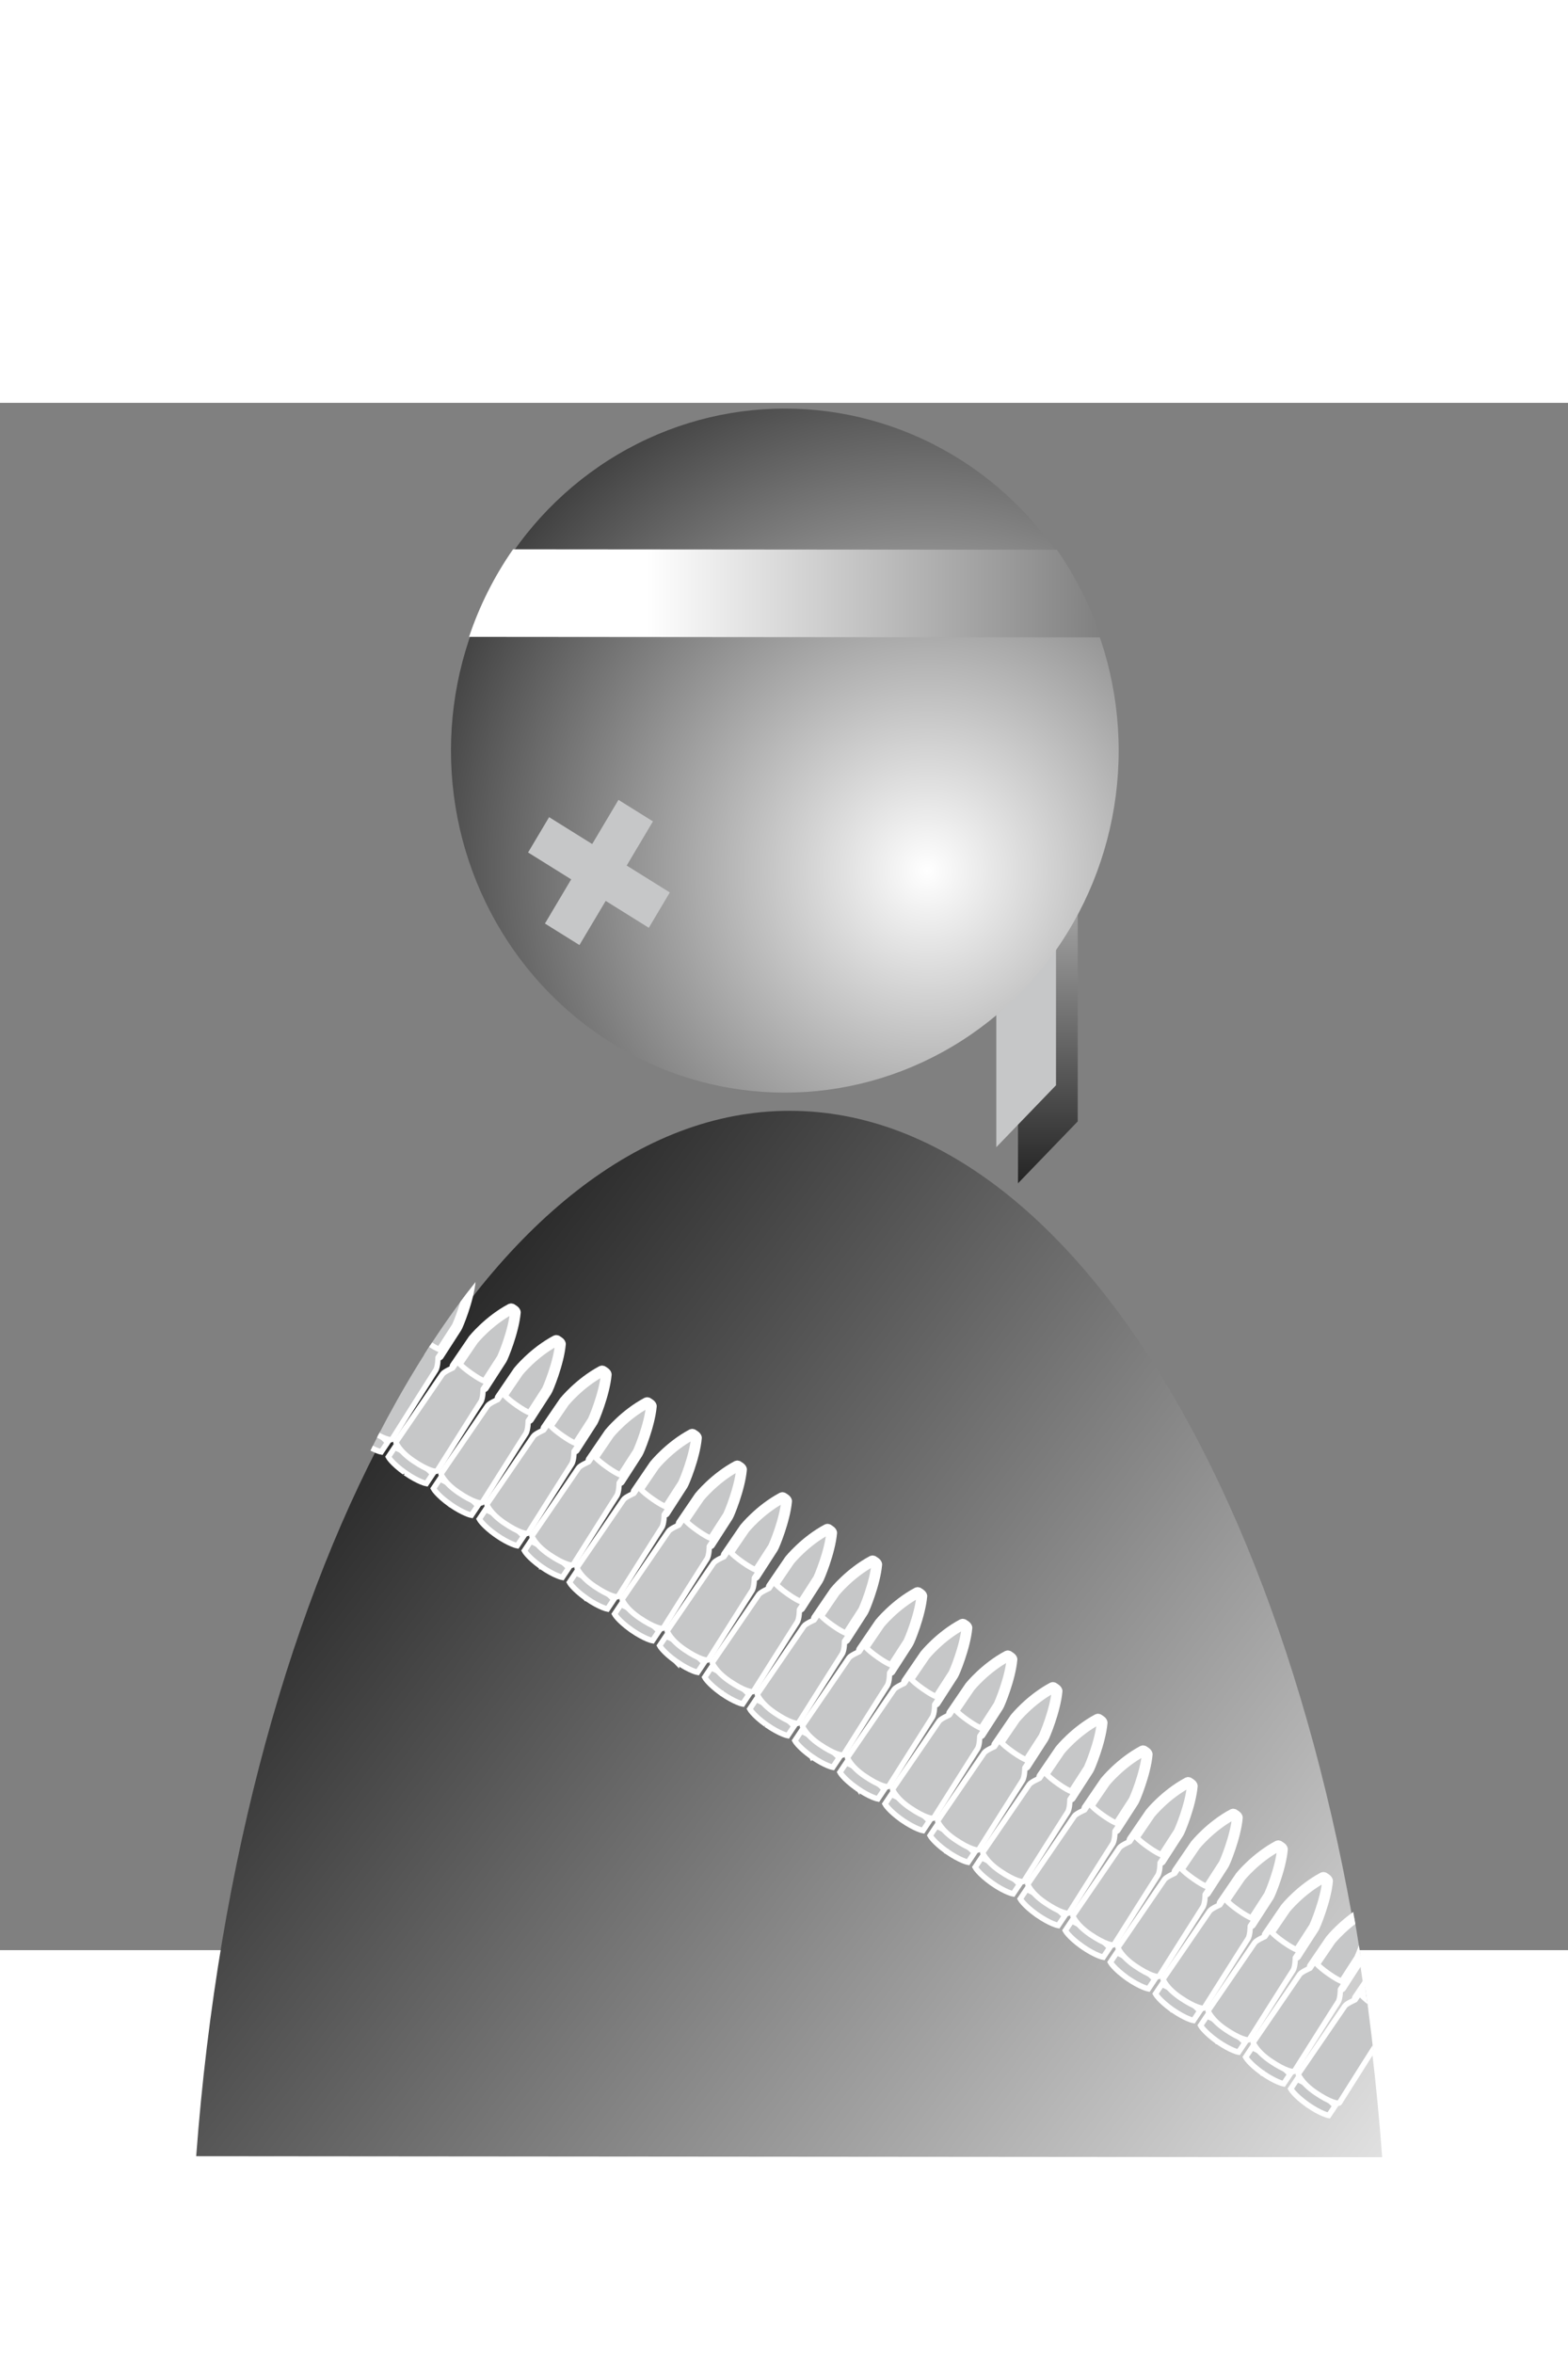 <?xml version="1.0" encoding="UTF-8" standalone="no"?>
<!-- Generator: Adobe Illustrator 12.0.0, SVG Export Plug-In . SVG Version: 6.00 Build 51448)  -->
<svg
   xmlns:dc="http://purl.org/dc/elements/1.1/"
   xmlns:cc="http://creativecommons.org/ns#"
   xmlns:rdf="http://www.w3.org/1999/02/22-rdf-syntax-ns#"
   xmlns:svg="http://www.w3.org/2000/svg"
   xmlns="http://www.w3.org/2000/svg"
   xmlns:xlink="http://www.w3.org/1999/xlink"
   xmlns:sodipodi="http://sodipodi.sourceforge.net/DTD/sodipodi-0.dtd"
   xmlns:inkscape="http://www.inkscape.org/namespaces/inkscape"
   version="1.0"
   width="40"
   height="60"
   viewBox="0 0 18121.891 17875.275"
   overflow="visible"
   enable-background="new 0 0 18121.891 17875.275"
   xml:space="preserve"
   id="svg2"
   sodipodi:version="0.32"
   inkscape:version="0.46dev+devel"
   sodipodi:docname="sampler_User3_soldier.svg"
   inkscape:output_extension="org.inkscape.output.svg.inkscape"
   style="overflow:visible"><rect x="0" y="0" width="18121.891" height="17875.275" fill="#808080" stroke="none"/><defs
   id="defs1434">
	
	
	
	
	
	
	
	
	

	
	
	
	
	
	

	
	
	
	
	
	
	
	
	

	
	
	
	
	
	
<linearGradient
   inkscape:collect="always"
   xlink:href="#XMLID_124_"
   id="linearGradient8684"
   gradientUnits="userSpaceOnUse"
   x1="8875.58"
   y1="8677.12"
   x2="8875.58"
   y2="8704.761" /><radialGradient
   inkscape:collect="always"
   xlink:href="#XMLID_125_"
   id="radialGradient8686"
   gradientUnits="userSpaceOnUse"
   gradientTransform="matrix(1,8e-4,-8e-4,1,7.136,-7.205)"
   cx="8869.227"
   cy="8685.184"
   r="35.981" /><linearGradient
   inkscape:collect="always"
   xlink:href="#XMLID_126_"
   id="linearGradient8688"
   gradientUnits="userSpaceOnUse"
   gradientTransform="matrix(1,8e-4,-8e-4,1,7.136,-7.205)"
   x1="8897.843"
   y1="8761.088"
   x2="8827.048"
   y2="8706.185" /><linearGradient
   inkscape:collect="always"
   xlink:href="#XMLID_127_"
   id="linearGradient8690"
   gradientUnits="userSpaceOnUse"
   x1="8854.87"
   y1="8671.1"
   x2="8902.015"
   y2="8671.1" /></defs><sodipodi:namedview
   inkscape:window-height="744"
   inkscape:window-width="1280"
   inkscape:pageshadow="2"
   inkscape:pageopacity="0.0"
   guidetolerance="10.0"
   gridtolerance="10.0"
   objecttolerance="10.0"
   borderopacity="1.0"
   bordercolor="#666666"
   pagecolor="#ffffff"
   id="base"
   showgrid="true"
   borderlayer="true"
   inkscape:zoom="8.8833333"
   inkscape:cx="20"
   inkscape:cy="30"
   inkscape:window-x="0"
   inkscape:window-y="22"
   inkscape:current-layer="svg2"
   width="40px"><inkscape:grid
     type="xygrid"
     id="grid2452"
     originx="0px"
     originy="0px"
     spacingx="0px"
     spacingy="0px" /></sodipodi:namedview>






<g
   id="OUTLAND"
   display="none"
   style="display:none"
   transform="translate(44.606,-3424.794)">
	<path
   display="inline"
   d="M 18121.891,0 L 18121.891,17875.275 L 0,17875.275 L 0,0 L 18121.891,0 z M 8640,9235.275 L 9481.89,9235.275 L 9481.89,8640 L 8640,8640 L 8640,9235.275 z"
   id="path1431"
   style="fill:#9e9994;display:inline" />
</g>
<g
   id="g742"
   transform="matrix(223.577,0,0,228.947,-1972264.9,-1983021.5)">
		<g
   id="g744">
			<linearGradient
   y2="8704.761"
   x2="8875.58"
   y1="8677.12"
   x1="8875.58"
   gradientUnits="userSpaceOnUse"
   id="XMLID_124_">
				<stop
   id="stop747"
   style="stop-color:#FFFFFF"
   offset="0" />
				<stop
   id="stop749"
   style="stop-color:#000000"
   offset="1" />
			</linearGradient>
			<polygon
   style="fill:url(#linearGradient8684)"
   id="polygon751"
   points="8877.123,8697.746 8874.036,8700.869 8874.036,8671.041 8877.123,8671.041 8877.123,8697.746 " />
			<polygon
   style="fill:#c6c7c8"
   id="polygon753"
   points="8876,8695.922 8872.914,8699.046 8872.914,8669.217 8876,8669.217 8876,8695.922 " />
			
				<radialGradient
   gradientUnits="userSpaceOnUse"
   gradientTransform="matrix(1,8e-4,-8e-4,1,7.136,-7.205)"
   r="35.981"
   cy="8685.184"
   cx="8869.227"
   id="XMLID_125_">
				<stop
   id="stop756"
   style="stop-color:#FFFFFF"
   offset="0" />
				<stop
   id="stop758"
   style="stop-color:#000000"
   offset="1" />
			</radialGradient>
			<circle
   style="fill:url(#radialGradient8686)"
   sodipodi:ry="17.257999"
   sodipodi:rx="17.257999"
   sodipodi:cy="8679.0352"
   sodipodi:cx="8861.9824"
   id="circle760"
   r="17.258"
   cy="8679.035"
   cx="8861.982" />
			
				<linearGradient
   gradientTransform="matrix(1,8e-4,-8e-4,1,7.136,-7.205)"
   y2="8706.185"
   x2="8827.048"
   y1="8761.088"
   x1="8897.843"
   gradientUnits="userSpaceOnUse"
   id="XMLID_126_">
				<stop
   id="stop763"
   style="stop-color:#FFFFFF"
   offset="0" />
				<stop
   id="stop765"
   style="stop-color:#000000"
   offset="1" />
			</linearGradient>
			<path
   style="fill:url(#linearGradient8688)"
   id="path767"
   d="M 8862.248,8697.211 C 8846.724,8697.197 8833.845,8720.082 8831.554,8749.96 L 8892.86,8750.01 C 8890.616,8720.127 8877.774,8697.223 8862.248,8697.211 z" />
			<linearGradient
   y2="8671.1"
   x2="8902.015"
   y1="8671.1"
   x1="8854.87"
   gradientUnits="userSpaceOnUse"
   id="XMLID_127_">
				<stop
   id="stop770"
   style="stop-color:#FFFFFF"
   offset="0" />
				<stop
   id="stop772"
   style="stop-color:#000000"
   offset="1" />
			</linearGradient>
			<path
   style="fill:url(#linearGradient8690)"
   id="path774"
   d="M 8847.934,8668.878 C 8846.975,8670.221 8846.205,8671.706 8845.659,8673.296 L 8878.316,8673.322 C 8877.773,8671.73 8877.004,8670.244 8876.048,8668.9 L 8847.934,8668.878 z" />
			<g
   id="g776">
				<defs
   id="defs778">
					<path
   d="M 8862.248,8696.648 C 8846.724,8696.636 8833.845,8719.52 8831.554,8749.398 L 8892.86,8749.447 C 8890.615,8719.566 8877.773,8696.662 8862.248,8696.648 z"
   id="XMLID_52_" />
				</defs>
				<clipPath
   id="XMLID_128_">
					<use
   height="17875.275"
   width="18121.891"
   y="0"
   x="0"
   id="use782"
   xlink:href="#XMLID_52_" />
				</clipPath>
				<g
   id="g784"
   clip-path="url(#XMLID_128_)">
					<g
   id="g786">
						<g
   id="g788">
							<path
   style="fill:#c6c7c8;stroke:#ffffff;stroke-width:0.281"
   id="path790"
   d="M 8841.451,8713.939 C 8841.451,8713.939 8841.115,8713.576 8840.535,8713.179 C 8839.956,8712.783 8839.488,8712.593 8839.488,8712.593 L 8839.158,8713.075 C 8839.158,8713.075 8839.328,8713.39 8840.021,8713.875 L 8840.021,8713.875 C 8840.022,8713.876 8840.024,8713.878 8840.026,8713.878 C 8840.027,8713.879 8840.028,8713.88 8840.03,8713.882 L 8840.03,8713.882 C 8840.732,8714.353 8841.121,8714.421 8841.121,8714.421 L 8841.451,8713.939 z" />
						</g>
						<g
   id="g792">
							<path
   style="fill:#c6c7c8;stroke:#ffffff;stroke-width:0.556;stroke-linecap:round;stroke-linejoin:round"
   id="path794"
   d="M 8845.62,8705.673 C 8845.543,8705.621 8845.521,8705.6 8845.484,8705.615 C 8844.331,8706.215 8843.549,8707.164 8843.549,8707.164 L 8842.599,8708.522 C 8842.599,8708.522 8842.718,8708.767 8843.277,8709.15 C 8843.836,8709.533 8844.094,8709.537 8844.094,8709.537 C 8844.094,8709.537 8844.959,8708.223 8845.017,8708.139 C 8845.075,8708.055 8845.631,8706.76 8845.722,8705.784 C 8845.712,8705.751 8845.696,8705.726 8845.62,8705.673 z" />
						</g>
						<g
   id="g796">
							<path
   style="fill:#c6c7c8;stroke:#ffffff;stroke-width:0.278;stroke-linecap:round;stroke-linejoin:round"
   id="path798"
   d="M 8842.488,8708.586 C 8842.488,8708.586 8842.039,8708.777 8841.954,8708.9 C 8841.87,8709.024 8839.582,8712.285 8839.582,8712.285 L 8839.547,8712.338 C 8839.547,8712.338 8839.697,8712.775 8840.443,8713.27 C 8841.189,8713.766 8841.63,8713.855 8841.678,8713.78 C 8842.068,8713.179 8843.787,8710.517 8843.934,8710.303 C 8844.056,8710.125 8844.055,8709.66 8844.055,8709.66 L 8844.302,8709.3 C 8844.302,8709.3 8844.106,8709.317 8843.457,8708.871 C 8842.808,8708.428 8842.728,8708.235 8842.728,8708.235 L 8842.488,8708.586 z" />
						</g>
					</g>
					<g
   id="g800">
						<path
   style="fill:#c6c7c8;stroke:#ffffff;stroke-width:0.281"
   id="path802"
   d="M 8843.781,8715.537 C 8843.781,8715.537 8843.444,8715.174 8842.865,8714.777 C 8842.286,8714.38 8841.818,8714.191 8841.818,8714.191 L 8841.488,8714.673 C 8841.488,8714.673 8841.659,8714.987 8842.351,8715.473 L 8842.351,8715.473 C 8842.353,8715.474 8842.354,8715.476 8842.355,8715.476 C 8842.357,8715.477 8842.359,8715.478 8842.36,8715.48 L 8842.36,8715.479 C 8843.062,8715.951 8843.452,8716.018 8843.452,8716.018 L 8843.781,8715.537 z" />
						<path
   style="fill:#c6c7c8;stroke:#ffffff;stroke-width:0.556;stroke-linecap:round;stroke-linejoin:round"
   id="path804"
   d="M 8847.95,8707.271 C 8847.874,8707.218 8847.851,8707.198 8847.813,8707.213 C 8846.661,8707.813 8845.879,8708.76 8845.879,8708.76 L 8844.929,8710.121 C 8844.929,8710.121 8845.048,8710.364 8845.607,8710.748 C 8846.166,8711.131 8846.424,8711.135 8846.424,8711.135 C 8846.424,8711.135 8847.29,8709.82 8847.348,8709.737 C 8847.405,8709.653 8847.961,8708.358 8848.052,8707.382 C 8848.042,8707.349 8848.027,8707.323 8847.95,8707.271 z" />
						<path
   style="fill:#c6c7c8;stroke:#ffffff;stroke-width:0.278;stroke-linecap:round;stroke-linejoin:round"
   id="path806"
   d="M 8844.818,8710.184 C 8844.818,8710.184 8844.369,8710.375 8844.285,8710.498 C 8844.2,8710.622 8841.912,8713.883 8841.912,8713.883 L 8841.877,8713.935 C 8841.877,8713.935 8842.027,8714.372 8842.773,8714.868 C 8843.519,8715.364 8843.96,8715.452 8844.009,8715.378 C 8844.398,8714.776 8846.117,8712.114 8846.264,8711.901 C 8846.386,8711.723 8846.385,8711.258 8846.385,8711.258 L 8846.633,8710.897 C 8846.633,8710.897 8846.436,8710.915 8845.787,8710.469 C 8845.139,8710.026 8845.058,8709.833 8845.058,8709.833 L 8844.818,8710.184 z" />
					</g>
					<g
   id="g808">
						<path
   style="fill:#c6c7c8;stroke:#ffffff;stroke-width:0.281"
   id="path810"
   d="M 8846.112,8717.134 C 8846.112,8717.134 8845.775,8716.772 8845.195,8716.374 C 8844.617,8715.978 8844.148,8715.788 8844.148,8715.788 L 8843.818,8716.269 C 8843.818,8716.269 8843.989,8716.585 8844.682,8717.07 L 8844.681,8717.07 C 8844.682,8717.071 8844.684,8717.072 8844.686,8717.074 C 8844.687,8717.074 8844.688,8717.075 8844.691,8717.076 L 8844.691,8717.076 C 8845.393,8717.548 8845.781,8717.616 8845.781,8717.616 L 8846.112,8717.134 z" />
						<path
   style="fill:#c6c7c8;stroke:#ffffff;stroke-width:0.556;stroke-linecap:round;stroke-linejoin:round"
   id="path812"
   d="M 8850.28,8708.867 C 8850.204,8708.814 8850.181,8708.794 8850.144,8708.81 C 8848.991,8709.409 8848.209,8710.357 8848.209,8710.357 L 8847.26,8711.716 C 8847.26,8711.716 8847.378,8711.96 8847.937,8712.343 C 8848.496,8712.727 8848.754,8712.731 8848.754,8712.731 C 8848.754,8712.731 8849.62,8711.416 8849.678,8711.333 C 8849.736,8711.249 8850.291,8709.953 8850.382,8708.979 C 8850.373,8708.945 8850.357,8708.92 8850.28,8708.867 z" />
						<path
   style="fill:#c6c7c8;stroke:#ffffff;stroke-width:0.278;stroke-linecap:round;stroke-linejoin:round"
   id="path814"
   d="M 8847.149,8711.779 C 8847.149,8711.779 8846.699,8711.971 8846.615,8712.095 C 8846.53,8712.218 8844.243,8715.48 8844.243,8715.48 L 8844.207,8715.531 C 8844.207,8715.531 8844.357,8715.968 8845.104,8716.465 C 8845.849,8716.961 8846.291,8717.049 8846.339,8716.974 C 8846.728,8716.373 8848.447,8713.711 8848.594,8713.498 C 8848.716,8713.318 8848.716,8712.854 8848.716,8712.854 L 8848.962,8712.494 C 8848.962,8712.494 8848.767,8712.512 8848.117,8712.066 C 8847.469,8711.622 8847.388,8711.429 8847.388,8711.429 L 8847.149,8711.779 z" />
					</g>
					<g
   id="g816">
						<g
   id="g818">
							<path
   style="fill:#c6c7c8;stroke:#ffffff;stroke-width:0.281"
   id="path820"
   d="M 8848.481,8718.673 C 8848.481,8718.673 8848.144,8718.311 8847.565,8717.914 C 8846.986,8717.517 8846.518,8717.328 8846.518,8717.328 L 8846.188,8717.809 C 8846.188,8717.809 8846.358,8718.124 8847.051,8718.609 L 8847.051,8718.61 C 8847.052,8718.611 8847.054,8718.612 8847.056,8718.613 C 8847.057,8718.613 8847.058,8718.614 8847.06,8718.615 L 8847.06,8718.615 C 8847.762,8719.088 8848.151,8719.154 8848.151,8719.154 L 8848.481,8718.673 z" />
						</g>
						<g
   id="g822">
							<path
   style="fill:#c6c7c8;stroke:#ffffff;stroke-width:0.556;stroke-linecap:round;stroke-linejoin:round"
   id="path824"
   d="M 8852.65,8710.406 C 8852.573,8710.353 8852.551,8710.334 8852.514,8710.349 C 8851.361,8710.949 8850.579,8711.896 8850.579,8711.896 L 8849.629,8713.255 C 8849.629,8713.255 8849.748,8713.5 8850.307,8713.883 C 8850.866,8714.266 8851.124,8714.271 8851.124,8714.271 C 8851.124,8714.271 8851.99,8712.956 8852.048,8712.873 C 8852.105,8712.788 8852.661,8711.492 8852.751,8710.518 C 8852.742,8710.484 8852.728,8710.459 8852.65,8710.406 z" />
						</g>
						<g
   id="g826">
							<path
   style="fill:#c6c7c8;stroke:#ffffff;stroke-width:0.278;stroke-linecap:round;stroke-linejoin:round"
   id="path828"
   d="M 8849.519,8713.318 C 8849.519,8713.318 8849.07,8713.511 8848.986,8713.634 C 8848.901,8713.757 8846.613,8717.019 8846.613,8717.019 L 8846.578,8717.07 C 8846.578,8717.07 8846.728,8717.508 8847.474,8718.004 C 8848.22,8718.5 8848.661,8718.588 8848.71,8718.513 C 8849.099,8717.912 8850.818,8715.25 8850.964,8715.037 C 8851.087,8714.858 8851.087,8714.394 8851.087,8714.394 L 8851.334,8714.033 C 8851.334,8714.033 8851.138,8714.05 8850.488,8713.605 C 8849.84,8713.161 8849.759,8712.968 8849.759,8712.968 L 8849.519,8713.318 z" />
						</g>
					</g>
					<g
   id="g830">
						<path
   style="fill:#c6c7c8;stroke:#ffffff;stroke-width:0.281"
   id="path832"
   d="M 8850.812,8720.271 C 8850.812,8720.271 8850.475,8719.909 8849.896,8719.512 C 8849.317,8719.114 8848.849,8718.925 8848.849,8718.925 L 8848.519,8719.406 C 8848.519,8719.406 8848.69,8719.722 8849.382,8720.207 L 8849.382,8720.207 C 8849.383,8720.208 8849.386,8720.209 8849.386,8720.211 C 8849.388,8720.211 8849.389,8720.213 8849.391,8720.213 L 8849.391,8720.213 C 8850.093,8720.685 8850.482,8720.752 8850.482,8720.752 L 8850.812,8720.271 z" />
						<path
   style="fill:#c6c7c8;stroke:#ffffff;stroke-width:0.556;stroke-linecap:round;stroke-linejoin:round"
   id="path834"
   d="M 8854.98,8712.004 C 8854.904,8711.951 8854.881,8711.931 8854.844,8711.947 C 8853.692,8712.546 8852.909,8713.494 8852.909,8713.494 L 8851.96,8714.853 C 8851.96,8714.853 8852.078,8715.098 8852.637,8715.48 C 8853.196,8715.863 8853.454,8715.868 8853.454,8715.868 C 8853.454,8715.868 8854.32,8714.553 8854.377,8714.469 C 8854.436,8714.386 8854.991,8713.09 8855.082,8712.115 C 8855.072,8712.082 8855.058,8712.057 8854.98,8712.004 z" />
						<path
   style="fill:#c6c7c8;stroke:#ffffff;stroke-width:0.278;stroke-linecap:round;stroke-linejoin:round"
   id="path836"
   d="M 8851.849,8714.917 C 8851.849,8714.917 8851.4,8715.108 8851.316,8715.232 C 8851.231,8715.355 8848.944,8718.617 8848.944,8718.617 L 8848.908,8718.668 C 8848.908,8718.668 8849.058,8719.106 8849.804,8719.602 C 8850.55,8720.098 8850.991,8720.186 8851.04,8720.11 C 8851.429,8719.51 8853.148,8716.848 8853.295,8716.634 C 8853.417,8716.455 8853.417,8715.991 8853.417,8715.991 L 8853.664,8715.631 C 8853.664,8715.631 8853.467,8715.649 8852.818,8715.203 C 8852.17,8714.759 8852.089,8714.566 8852.089,8714.566 L 8851.849,8714.917 z" />
					</g>
					<g
   id="g838">
						<path
   style="fill:#c6c7c8;stroke:#ffffff;stroke-width:0.281"
   id="path840"
   d="M 8853.143,8721.867 C 8853.143,8721.867 8852.806,8721.505 8852.227,8721.107 C 8851.648,8720.711 8851.179,8720.521 8851.179,8720.521 L 8850.849,8721.003 C 8850.849,8721.003 8851.02,8721.318 8851.713,8721.804 L 8851.712,8721.804 C 8851.714,8721.804 8851.715,8721.805 8851.717,8721.806 C 8851.718,8721.808 8851.72,8721.808 8851.721,8721.81 L 8851.722,8721.81 C 8852.424,8722.281 8852.813,8722.349 8852.813,8722.349 L 8853.143,8721.867 z" />
						<path
   style="fill:#c6c7c8;stroke:#ffffff;stroke-width:0.556;stroke-linecap:round;stroke-linejoin:round"
   id="path842"
   d="M 8857.311,8713.602 C 8857.235,8713.549 8857.212,8713.528 8857.175,8713.543 C 8856.023,8714.143 8855.241,8715.09 8855.241,8715.09 L 8854.291,8716.451 C 8854.291,8716.451 8854.409,8716.695 8854.968,8717.078 C 8855.527,8717.461 8855.785,8717.465 8855.785,8717.465 C 8855.785,8717.465 8856.651,8716.151 8856.709,8716.067 C 8856.766,8715.983 8857.323,8714.688 8857.413,8713.712 C 8857.403,8713.68 8857.388,8713.654 8857.311,8713.602 z" />
						<path
   style="fill:#c6c7c8;stroke:#ffffff;stroke-width:0.278;stroke-linecap:round;stroke-linejoin:round"
   id="path844"
   d="M 8854.179,8716.514 C 8854.179,8716.514 8853.731,8716.705 8853.646,8716.828 C 8853.561,8716.953 8851.273,8720.213 8851.273,8720.213 L 8851.239,8720.266 C 8851.239,8720.266 8851.389,8720.703 8852.135,8721.198 C 8852.881,8721.694 8853.322,8721.784 8853.37,8721.708 C 8853.759,8721.106 8855.479,8718.445 8855.625,8718.232 C 8855.747,8718.053 8855.747,8717.588 8855.747,8717.588 L 8855.994,8717.229 C 8855.994,8717.229 8855.798,8717.246 8855.148,8716.8 C 8854.501,8716.356 8854.419,8716.163 8854.419,8716.163 L 8854.179,8716.514 z" />
					</g>
					<g
   id="g846">
						<g
   id="g848">
							<path
   style="fill:#c6c7c8;stroke:#ffffff;stroke-width:0.281"
   id="path850"
   d="M 8855.473,8723.465 C 8855.473,8723.465 8855.136,8723.102 8854.557,8722.705 C 8853.978,8722.308 8853.51,8722.119 8853.51,8722.119 L 8853.18,8722.601 C 8853.18,8722.601 8853.35,8722.915 8854.043,8723.4 L 8854.043,8723.401 C 8854.044,8723.402 8854.046,8723.403 8854.047,8723.404 C 8854.048,8723.405 8854.05,8723.406 8854.052,8723.407 L 8854.052,8723.407 C 8854.754,8723.879 8855.143,8723.946 8855.143,8723.946 L 8855.473,8723.465 z" />
						</g>
						<g
   id="g852">
							<path
   style="fill:#c6c7c8;stroke:#ffffff;stroke-width:0.556;stroke-linecap:round;stroke-linejoin:round"
   id="path854"
   d="M 8859.642,8715.198 C 8859.565,8715.145 8859.543,8715.125 8859.505,8715.14 C 8858.353,8715.74 8857.57,8716.687 8857.57,8716.687 L 8856.621,8718.047 C 8856.621,8718.047 8856.74,8718.292 8857.298,8718.675 C 8857.858,8719.058 8858.116,8719.062 8858.116,8719.062 C 8858.116,8719.062 8858.982,8717.747 8859.039,8717.664 C 8859.097,8717.58 8859.652,8716.284 8859.743,8715.309 C 8859.733,8715.275 8859.718,8715.25 8859.642,8715.198 z" />
						</g>
						<g
   id="g856">
							<path
   style="fill:#c6c7c8;stroke:#ffffff;stroke-width:0.278;stroke-linecap:round;stroke-linejoin:round"
   id="path858"
   d="M 8856.509,8718.111 C 8856.509,8718.111 8856.061,8718.302 8855.976,8718.425 C 8855.891,8718.549 8853.604,8721.81 8853.604,8721.81 L 8853.569,8721.863 C 8853.569,8721.863 8853.719,8722.299 8854.465,8722.795 C 8855.21,8723.291 8855.651,8723.38 8855.7,8723.305 C 8856.089,8722.703 8857.808,8720.042 8857.955,8719.828 C 8858.077,8719.65 8858.077,8719.185 8858.077,8719.185 L 8858.324,8718.824 C 8858.324,8718.824 8858.128,8718.842 8857.479,8718.396 C 8856.831,8717.953 8856.75,8717.76 8856.75,8717.76 L 8856.509,8718.111 z" />
						</g>
					</g>
					<g
   id="g860">
						<path
   style="fill:#c6c7c8;stroke:#ffffff;stroke-width:0.281"
   id="path862"
   d="M 8857.803,8725.063 C 8857.803,8725.063 8857.466,8724.7 8856.887,8724.303 C 8856.308,8723.906 8855.84,8723.717 8855.84,8723.717 L 8855.51,8724.198 C 8855.51,8724.198 8855.681,8724.513 8856.373,8724.998 L 8856.373,8724.998 C 8856.374,8725 8856.376,8725 8856.377,8725.002 C 8856.379,8725.003 8856.38,8725.004 8856.382,8725.006 L 8856.382,8725.005 C 8857.084,8725.477 8857.473,8725.544 8857.473,8725.544 L 8857.803,8725.063 z" />
						<path
   style="fill:#c6c7c8;stroke:#ffffff;stroke-width:0.556;stroke-linecap:round;stroke-linejoin:round"
   id="path864"
   d="M 8861.972,8716.795 C 8861.895,8716.742 8861.873,8716.723 8861.836,8716.738 C 8860.683,8717.338 8859.901,8718.285 8859.901,8718.285 L 8858.951,8719.644 C 8858.951,8719.644 8859.069,8719.889 8859.628,8720.272 C 8860.188,8720.656 8860.445,8720.659 8860.445,8720.659 C 8860.445,8720.659 8861.311,8719.345 8861.369,8719.261 C 8861.427,8719.177 8861.983,8717.881 8862.074,8716.907 C 8862.063,8716.873 8862.049,8716.848 8861.972,8716.795 z" />
						<path
   style="fill:#c6c7c8;stroke:#ffffff;stroke-width:0.278;stroke-linecap:round;stroke-linejoin:round"
   id="path866"
   d="M 8858.84,8719.709 C 8858.84,8719.709 8858.391,8719.9 8858.306,8720.023 C 8858.221,8720.146 8855.934,8723.408 8855.934,8723.408 L 8855.899,8723.459 C 8855.899,8723.459 8856.049,8723.897 8856.795,8724.393 C 8857.541,8724.889 8857.982,8724.978 8858.03,8724.902 C 8858.419,8724.301 8860.139,8721.639 8860.286,8721.426 C 8860.408,8721.247 8860.407,8720.783 8860.407,8720.783 L 8860.655,8720.422 C 8860.655,8720.422 8860.458,8720.44 8859.809,8719.994 C 8859.161,8719.55 8859.08,8719.357 8859.08,8719.357 L 8858.84,8719.709 z" />
					</g>
					<g
   id="g868">
						<path
   style="fill:#c6c7c8;stroke:#ffffff;stroke-width:0.281"
   id="path870"
   d="M 8860.133,8726.659 C 8860.133,8726.659 8859.797,8726.297 8859.217,8725.899 C 8858.638,8725.502 8858.17,8725.313 8858.17,8725.313 L 8857.84,8725.794 C 8857.84,8725.794 8858.011,8726.11 8858.703,8726.595 L 8858.703,8726.595 C 8858.704,8726.595 8858.706,8726.597 8858.708,8726.597 C 8858.709,8726.599 8858.71,8726.6 8858.712,8726.601 L 8858.712,8726.601 C 8859.414,8727.072 8859.803,8727.14 8859.803,8727.14 L 8860.133,8726.659 z" />
						<path
   style="fill:#c6c7c8;stroke:#ffffff;stroke-width:0.556;stroke-linecap:round;stroke-linejoin:round"
   id="path872"
   d="M 8864.302,8718.393 C 8864.225,8718.34 8864.203,8718.319 8864.166,8718.335 C 8863.013,8718.934 8862.231,8719.882 8862.231,8719.882 L 8861.281,8721.242 C 8861.281,8721.242 8861.4,8721.486 8861.959,8721.869 C 8862.518,8722.252 8862.776,8722.257 8862.776,8722.257 C 8862.776,8722.257 8863.642,8720.942 8863.699,8720.858 C 8863.757,8720.774 8864.313,8719.479 8864.404,8718.504 C 8864.394,8718.471 8864.379,8718.445 8864.302,8718.393 z" />
						<path
   style="fill:#c6c7c8;stroke:#ffffff;stroke-width:0.278;stroke-linecap:round;stroke-linejoin:round"
   id="path874"
   d="M 8861.17,8721.305 C 8861.17,8721.305 8860.721,8721.496 8860.636,8721.62 C 8860.552,8721.744 8858.264,8725.006 8858.264,8725.006 L 8858.229,8725.057 C 8858.229,8725.057 8858.379,8725.495 8859.125,8725.991 C 8859.871,8726.486 8860.312,8726.575 8860.361,8726.499 C 8860.75,8725.898 8862.469,8723.237 8862.615,8723.023 C 8862.738,8722.844 8862.737,8722.38 8862.737,8722.38 L 8862.984,8722.02 C 8862.984,8722.02 8862.788,8722.037 8862.139,8721.592 C 8861.491,8721.147 8861.41,8720.955 8861.41,8720.955 L 8861.17,8721.305 z" />
					</g>
					<g
   id="g876">
						<g
   id="g878">
							<path
   style="fill:#c6c7c8;stroke:#ffffff;stroke-width:0.281"
   id="path880"
   d="M 8862.463,8728.256 C 8862.463,8728.256 8862.126,8727.893 8861.547,8727.496 C 8860.969,8727.1 8860.5,8726.91 8860.5,8726.91 L 8860.17,8727.392 C 8860.17,8727.392 8860.341,8727.707 8861.033,8728.192 L 8861.033,8728.192 C 8861.034,8728.193 8861.037,8728.195 8861.038,8728.195 C 8861.039,8728.196 8861.041,8728.197 8861.042,8728.199 L 8861.042,8728.198 C 8861.744,8728.67 8862.133,8728.738 8862.133,8728.738 L 8862.463,8728.256 z" />
						</g>
						<g
   id="g882">
							<path
   style="fill:#c6c7c8;stroke:#ffffff;stroke-width:0.556;stroke-linecap:round;stroke-linejoin:round"
   id="path884"
   d="M 8866.632,8719.989 C 8866.556,8719.937 8866.533,8719.916 8866.496,8719.931 C 8865.344,8720.531 8864.561,8721.479 8864.561,8721.479 L 8863.611,8722.839 C 8863.611,8722.839 8863.73,8723.083 8864.289,8723.466 C 8864.848,8723.849 8865.106,8723.853 8865.106,8723.853 C 8865.106,8723.853 8865.972,8722.539 8866.03,8722.455 C 8866.087,8722.371 8866.643,8721.076 8866.734,8720.101 C 8866.724,8720.067 8866.709,8720.042 8866.632,8719.989 z" />
						</g>
						<g
   id="g886">
							<path
   style="fill:#c6c7c8;stroke:#ffffff;stroke-width:0.278;stroke-linecap:round;stroke-linejoin:round"
   id="path888"
   d="M 8863.5,8722.902 C 8863.5,8722.902 8863.051,8723.093 8862.967,8723.216 C 8862.882,8723.34 8860.594,8726.601 8860.594,8726.601 L 8860.559,8726.654 C 8860.559,8726.654 8860.709,8727.09 8861.455,8727.586 C 8862.201,8728.083 8862.642,8728.171 8862.691,8728.096 C 8863.08,8727.495 8864.799,8724.833 8864.946,8724.619 C 8865.068,8724.441 8865.067,8723.977 8865.067,8723.977 L 8865.315,8723.616 C 8865.315,8723.616 8865.119,8723.633 8864.469,8723.187 C 8863.821,8722.744 8863.74,8722.552 8863.74,8722.552 L 8863.5,8722.902 z" />
						</g>
					</g>
					<g
   id="g890">
						<path
   style="fill:#c6c7c8;stroke:#ffffff;stroke-width:0.281"
   id="path892"
   d="M 8864.794,8729.854 C 8864.794,8729.854 8864.457,8729.491 8863.878,8729.094 C 8863.298,8728.698 8862.831,8728.508 8862.831,8728.508 L 8862.5,8728.99 C 8862.5,8728.99 8862.671,8729.305 8863.363,8729.79 L 8863.363,8729.79 C 8863.365,8729.791 8863.366,8729.792 8863.368,8729.793 C 8863.369,8729.794 8863.371,8729.795 8863.372,8729.797 L 8863.373,8729.796 C 8864.075,8730.268 8864.463,8730.335 8864.463,8730.335 L 8864.794,8729.854 z" />
						<path
   style="fill:#c6c7c8;stroke:#ffffff;stroke-width:0.556;stroke-linecap:round;stroke-linejoin:round"
   id="path894"
   d="M 8868.962,8721.587 C 8868.886,8721.533 8868.863,8721.514 8868.826,8721.529 C 8867.674,8722.129 8866.891,8723.076 8866.891,8723.076 L 8865.942,8724.436 C 8865.942,8724.436 8866.06,8724.681 8866.619,8725.063 C 8867.178,8725.447 8867.436,8725.451 8867.436,8725.451 C 8867.436,8725.451 8868.302,8724.137 8868.36,8724.053 C 8868.418,8723.969 8868.973,8722.673 8869.064,8721.699 C 8869.055,8721.665 8869.039,8721.64 8868.962,8721.587 z" />
						<path
   style="fill:#c6c7c8;stroke:#ffffff;stroke-width:0.278;stroke-linecap:round;stroke-linejoin:round"
   id="path896"
   d="M 8865.83,8724.5 C 8865.83,8724.5 8865.381,8724.691 8865.297,8724.814 C 8865.212,8724.938 8862.925,8728.199 8862.925,8728.199 L 8862.889,8728.251 C 8862.889,8728.251 8863.039,8728.688 8863.785,8729.184 C 8864.532,8729.68 8864.972,8729.769 8865.021,8729.693 C 8865.41,8729.092 8867.129,8726.43 8867.276,8726.217 C 8867.398,8726.039 8867.398,8725.574 8867.398,8725.574 L 8867.645,8725.213 C 8867.645,8725.213 8867.449,8725.231 8866.799,8724.786 C 8866.151,8724.342 8866.07,8724.148 8866.07,8724.148 L 8865.83,8724.5 z" />
					</g>
					<g
   id="g898">
						<path
   style="fill:#c6c7c8;stroke:#ffffff;stroke-width:0.281"
   id="path900"
   d="M 8867.124,8731.45 C 8867.124,8731.45 8866.787,8731.088 8866.208,8730.69 C 8865.629,8730.294 8865.16,8730.105 8865.16,8730.105 L 8864.831,8730.585 C 8864.831,8730.585 8865.002,8730.901 8865.694,8731.386 L 8865.693,8731.386 C 8865.695,8731.387 8865.697,8731.388 8865.698,8731.39 C 8865.7,8731.39 8865.701,8731.391 8865.703,8731.393 L 8865.703,8731.392 C 8866.405,8731.864 8866.794,8731.931 8866.794,8731.931 L 8867.124,8731.45 z" />
						<path
   style="fill:#c6c7c8;stroke:#ffffff;stroke-width:0.556;stroke-linecap:round;stroke-linejoin:round"
   id="path902"
   d="M 8871.292,8723.184 C 8871.216,8723.131 8871.194,8723.111 8871.156,8723.127 C 8870.004,8723.726 8869.222,8724.674 8869.222,8724.674 L 8868.272,8726.033 C 8868.272,8726.033 8868.39,8726.278 8868.949,8726.66 C 8869.509,8727.043 8869.767,8727.048 8869.767,8727.048 C 8869.767,8727.048 8870.633,8725.733 8870.69,8725.65 C 8870.748,8725.567 8871.304,8724.27 8871.395,8723.296 C 8871.385,8723.262 8871.37,8723.236 8871.292,8723.184 z" />
						<path
   style="fill:#c6c7c8;stroke:#ffffff;stroke-width:0.278;stroke-linecap:round;stroke-linejoin:round"
   id="path904"
   d="M 8868.161,8726.096 C 8868.161,8726.096 8867.712,8726.288 8867.627,8726.412 C 8867.542,8726.535 8865.255,8729.797 8865.255,8729.797 L 8865.219,8729.848 C 8865.219,8729.848 8865.37,8730.286 8866.115,8730.782 C 8866.862,8731.278 8867.303,8731.366 8867.351,8731.29 C 8867.741,8730.69 8869.46,8728.028 8869.606,8727.815 C 8869.729,8727.635 8869.728,8727.171 8869.728,8727.171 L 8869.975,8726.811 C 8869.975,8726.811 8869.779,8726.829 8869.129,8726.383 C 8868.481,8725.939 8868.4,8725.746 8868.4,8725.746 L 8868.161,8726.096 z" />
					</g>
					<g
   id="g906">
						<g
   id="g908">
							<path
   style="fill:#c6c7c8;stroke:#ffffff;stroke-width:0.281"
   id="path910"
   d="M 8869.454,8733.047 C 8869.454,8733.047 8869.117,8732.685 8868.538,8732.287 C 8867.959,8731.891 8867.491,8731.701 8867.491,8731.701 L 8867.161,8732.183 C 8867.161,8732.183 8867.332,8732.499 8868.024,8732.984 L 8868.024,8732.984 C 8868.026,8732.985 8868.027,8732.986 8868.028,8732.986 C 8868.03,8732.988 8868.031,8732.988 8868.033,8732.99 L 8868.033,8732.99 C 8868.735,8733.461 8869.124,8733.529 8869.124,8733.529 L 8869.454,8733.047 z" />
						</g>
						<g
   id="g912">
							<path
   style="fill:#c6c7c8;stroke:#ffffff;stroke-width:0.556;stroke-linecap:round;stroke-linejoin:round"
   id="path914"
   d="M 8873.623,8724.781 C 8873.546,8724.728 8873.523,8724.707 8873.486,8724.723 C 8872.334,8725.323 8871.552,8726.27 8871.552,8726.27 L 8870.602,8727.63 C 8870.602,8727.63 8870.721,8727.874 8871.28,8728.257 C 8871.839,8728.64 8872.096,8728.644 8872.096,8728.644 C 8872.096,8728.644 8872.963,8727.33 8873.02,8727.246 C 8873.078,8727.162 8873.634,8725.867 8873.724,8724.892 C 8873.715,8724.859 8873.699,8724.834 8873.623,8724.781 z" />
						</g>
						<g
   id="g916">
							<path
   style="fill:#c6c7c8;stroke:#ffffff;stroke-width:0.278;stroke-linecap:round;stroke-linejoin:round"
   id="path918"
   d="M 8870.491,8727.693 C 8870.491,8727.693 8870.042,8727.884 8869.957,8728.007 C 8869.872,8728.131 8867.585,8731.393 8867.585,8731.393 L 8867.55,8731.445 C 8867.55,8731.445 8867.7,8731.882 8868.446,8732.377 C 8869.192,8732.873 8869.633,8732.963 8869.681,8732.887 C 8870.07,8732.286 8871.789,8729.625 8871.936,8729.411 C 8872.059,8729.232 8872.058,8728.768 8872.058,8728.768 L 8872.305,8728.408 C 8872.305,8728.408 8872.109,8728.425 8871.46,8727.979 C 8870.811,8727.535 8870.731,8727.343 8870.731,8727.343 L 8870.491,8727.693 z" />
						</g>
					</g>
					<g
   id="g920">
						<path
   style="fill:#c6c7c8;stroke:#ffffff;stroke-width:0.281"
   id="path922"
   d="M 8871.784,8734.645 C 8871.784,8734.645 8871.447,8734.284 8870.868,8733.885 C 8870.289,8733.489 8869.821,8733.299 8869.821,8733.299 L 8869.491,8733.781 C 8869.491,8733.781 8869.662,8734.096 8870.354,8734.581 L 8870.354,8734.582 C 8870.356,8734.583 8870.357,8734.584 8870.358,8734.584 C 8870.359,8734.586 8870.361,8734.586 8870.363,8734.588 L 8870.363,8734.588 C 8871.065,8735.059 8871.454,8735.127 8871.454,8735.127 L 8871.784,8734.645 z" />
						<path
   style="fill:#c6c7c8;stroke:#ffffff;stroke-width:0.556;stroke-linecap:round;stroke-linejoin:round"
   id="path924"
   d="M 8875.953,8726.379 C 8875.876,8726.326 8875.854,8726.305 8875.817,8726.32 C 8874.664,8726.92 8873.882,8727.868 8873.882,8727.868 L 8872.932,8729.228 C 8872.932,8729.228 8873.051,8729.472 8873.61,8729.855 C 8874.169,8730.238 8874.427,8730.242 8874.427,8730.242 C 8874.427,8730.242 8875.293,8728.928 8875.35,8728.844 C 8875.409,8728.76 8875.963,8727.465 8876.055,8726.49 C 8876.045,8726.457 8876.03,8726.432 8875.953,8726.379 z" />
						<path
   style="fill:#c6c7c8;stroke:#ffffff;stroke-width:0.278;stroke-linecap:round;stroke-linejoin:round"
   id="path926"
   d="M 8872.821,8729.291 C 8872.821,8729.291 8872.372,8729.482 8872.287,8729.605 C 8872.203,8729.729 8869.915,8732.991 8869.915,8732.991 L 8869.88,8733.043 C 8869.88,8733.043 8870.03,8733.479 8870.776,8733.975 C 8871.522,8734.471 8871.963,8734.561 8872.012,8734.485 C 8872.4,8733.883 8874.12,8731.223 8874.266,8731.008 C 8874.388,8730.83 8874.388,8730.365 8874.388,8730.365 L 8874.635,8730.005 C 8874.635,8730.005 8874.439,8730.022 8873.79,8729.577 C 8873.141,8729.132 8873.061,8728.941 8873.061,8728.941 L 8872.821,8729.291 z" />
					</g>
					<g
   id="g928">
						<path
   style="fill:#c6c7c8;stroke:#ffffff;stroke-width:0.281"
   id="path930"
   d="M 8874.114,8736.242 C 8874.114,8736.242 8873.778,8735.879 8873.198,8735.482 C 8872.619,8735.085 8872.151,8734.896 8872.151,8734.896 L 8871.821,8735.378 C 8871.821,8735.378 8871.992,8735.692 8872.685,8736.177 L 8872.684,8736.177 C 8872.686,8736.179 8872.687,8736.18 8872.689,8736.181 C 8872.69,8736.182 8872.691,8736.183 8872.693,8736.184 L 8872.693,8736.183 C 8873.396,8736.656 8873.784,8736.723 8873.784,8736.723 L 8874.114,8736.242 z" />
						<path
   style="fill:#c6c7c8;stroke:#ffffff;stroke-width:0.556;stroke-linecap:round;stroke-linejoin:round"
   id="path932"
   d="M 8878.283,8727.975 C 8878.206,8727.923 8878.185,8727.902 8878.147,8727.918 C 8876.994,8728.518 8876.212,8729.465 8876.212,8729.465 L 8875.263,8730.825 C 8875.263,8730.825 8875.381,8731.069 8875.94,8731.452 C 8876.499,8731.836 8876.757,8731.839 8876.757,8731.839 C 8876.757,8731.839 8877.623,8730.525 8877.681,8730.441 C 8877.738,8730.358 8878.295,8729.062 8878.385,8728.087 C 8878.376,8728.053 8878.36,8728.027 8878.283,8727.975 z" />
						<path
   style="fill:#c6c7c8;stroke:#ffffff;stroke-width:0.278;stroke-linecap:round;stroke-linejoin:round"
   id="path934"
   d="M 8875.151,8730.889 C 8875.151,8730.889 8874.703,8731.08 8874.618,8731.203 C 8874.533,8731.326 8872.245,8734.588 8872.245,8734.588 L 8872.21,8734.639 C 8872.21,8734.639 8872.36,8735.077 8873.106,8735.573 C 8873.852,8736.069 8874.293,8736.157 8874.342,8736.082 C 8874.731,8735.481 8876.451,8732.819 8876.597,8732.606 C 8876.72,8732.427 8876.718,8731.963 8876.718,8731.963 L 8876.966,8731.602 C 8876.966,8731.602 8876.77,8731.62 8876.12,8731.174 C 8875.472,8730.73 8875.391,8730.537 8875.391,8730.537 L 8875.151,8730.889 z" />
					</g>
					<g
   id="g936">
						<g
   id="g938">
							<path
   style="fill:#c6c7c8;stroke:#ffffff;stroke-width:0.281"
   id="path940"
   d="M 8876.445,8737.839 C 8876.445,8737.839 8876.107,8737.477 8875.528,8737.08 C 8874.949,8736.682 8874.481,8736.494 8874.481,8736.494 L 8874.151,8736.974 C 8874.151,8736.974 8874.322,8737.29 8875.014,8737.775 L 8875.014,8737.775 C 8875.016,8737.776 8875.017,8737.777 8875.019,8737.778 C 8875.021,8737.779 8875.022,8737.781 8875.023,8737.781 L 8875.024,8737.781 C 8875.726,8738.253 8876.114,8738.32 8876.114,8738.32 L 8876.445,8737.839 z" />
						</g>
						<g
   id="g942">
							<path
   style="fill:#c6c7c8;stroke:#ffffff;stroke-width:0.556;stroke-linecap:round;stroke-linejoin:round"
   id="path944"
   d="M 8880.614,8729.572 C 8880.536,8729.519 8880.515,8729.499 8880.477,8729.515 C 8879.325,8730.115 8878.542,8731.062 8878.542,8731.062 L 8877.592,8732.421 C 8877.592,8732.421 8877.711,8732.665 8878.27,8733.049 C 8878.83,8733.432 8879.087,8733.436 8879.087,8733.436 C 8879.087,8733.436 8879.953,8732.121 8880.011,8732.038 C 8880.069,8731.954 8880.624,8730.658 8880.715,8729.684 C 8880.706,8729.65 8880.69,8729.625 8880.614,8729.572 z" />
						</g>
						<g
   id="g946">
							<path
   style="fill:#c6c7c8;stroke:#ffffff;stroke-width:0.278;stroke-linecap:round;stroke-linejoin:round"
   id="path948"
   d="M 8877.482,8732.485 C 8877.482,8732.485 8877.032,8732.676 8876.948,8732.8 C 8876.863,8732.923 8874.575,8736.185 8874.575,8736.185 L 8874.54,8736.236 C 8874.54,8736.236 8874.69,8736.674 8875.437,8737.17 C 8876.182,8737.666 8876.623,8737.754 8876.672,8737.678 C 8877.061,8737.077 8878.78,8734.416 8878.927,8734.203 C 8879.049,8734.023 8879.049,8733.56 8879.049,8733.56 L 8879.296,8733.199 C 8879.296,8733.199 8879.1,8733.216 8878.45,8732.771 C 8877.802,8732.326 8877.721,8732.134 8877.721,8732.134 L 8877.482,8732.485 z" />
						</g>
					</g>
					<g
   id="g950">
						<path
   style="fill:#c6c7c8;stroke:#ffffff;stroke-width:0.281"
   id="path952"
   d="M 8878.775,8739.438 C 8878.775,8739.438 8878.437,8739.075 8877.859,8738.677 C 8877.279,8738.28 8876.811,8738.091 8876.811,8738.091 L 8876.481,8738.572 C 8876.481,8738.572 8876.653,8738.887 8877.345,8739.373 L 8877.344,8739.373 C 8877.346,8739.374 8877.348,8739.375 8877.349,8739.375 C 8877.351,8739.377 8877.351,8739.378 8877.353,8739.379 L 8877.354,8739.379 C 8878.056,8739.852 8878.444,8739.918 8878.444,8739.918 L 8878.775,8739.438 z" />
						<path
   style="fill:#c6c7c8;stroke:#ffffff;stroke-width:0.556;stroke-linecap:round;stroke-linejoin:round"
   id="path954"
   d="M 8882.944,8731.17 C 8882.867,8731.117 8882.844,8731.096 8882.807,8731.113 C 8881.655,8731.712 8880.872,8732.66 8880.872,8732.66 L 8879.923,8734.019 C 8879.923,8734.019 8880.041,8734.263 8880.6,8734.646 C 8881.16,8735.029 8881.417,8735.033 8881.417,8735.033 C 8881.417,8735.033 8882.283,8733.719 8882.34,8733.636 C 8882.399,8733.551 8882.955,8732.256 8883.045,8731.282 C 8883.035,8731.248 8883.021,8731.223 8882.944,8731.17 z" />
						<path
   style="fill:#c6c7c8;stroke:#ffffff;stroke-width:0.278;stroke-linecap:round;stroke-linejoin:round"
   id="path956"
   d="M 8879.813,8734.082 C 8879.813,8734.082 8879.364,8734.274 8879.279,8734.397 C 8879.194,8734.521 8876.907,8737.782 8876.907,8737.782 L 8876.871,8737.834 C 8876.871,8737.834 8877.022,8738.27 8877.767,8738.768 C 8878.514,8739.263 8878.954,8739.352 8879.003,8739.276 C 8879.392,8738.675 8881.111,8736.014 8881.259,8735.799 C 8881.38,8735.621 8881.38,8735.157 8881.38,8735.157 L 8881.627,8734.796 C 8881.627,8734.796 8881.431,8734.813 8880.781,8734.368 C 8880.133,8733.924 8880.052,8733.732 8880.052,8733.732 L 8879.813,8734.082 z" />
					</g>
					<g
   id="g958">
						<path
   style="fill:#c6c7c8;stroke:#ffffff;stroke-width:0.281"
   id="path960"
   d="M 8881.105,8741.033 C 8881.105,8741.033 8880.768,8740.67 8880.189,8740.273 C 8879.61,8739.876 8879.142,8739.687 8879.142,8739.687 L 8878.811,8740.169 C 8878.811,8740.169 8878.983,8740.484 8879.675,8740.969 L 8879.675,8740.969 C 8879.676,8740.97 8879.678,8740.972 8879.679,8740.972 C 8879.681,8740.973 8879.682,8740.974 8879.684,8740.976 L 8879.684,8740.976 C 8880.386,8741.447 8880.776,8741.515 8880.776,8741.515 L 8881.105,8741.033 z" />
						<path
   style="fill:#c6c7c8;stroke:#ffffff;stroke-width:0.556;stroke-linecap:round;stroke-linejoin:round"
   id="path962"
   d="M 8885.274,8732.767 C 8885.197,8732.715 8885.175,8732.694 8885.137,8732.709 C 8883.985,8733.309 8883.203,8734.257 8883.203,8734.257 L 8882.253,8735.617 C 8882.253,8735.617 8882.372,8735.861 8882.931,8736.244 C 8883.49,8736.627 8883.748,8736.631 8883.748,8736.631 C 8883.748,8736.631 8884.613,8735.317 8884.672,8735.233 C 8884.729,8735.149 8885.285,8733.854 8885.375,8732.878 C 8885.366,8732.846 8885.352,8732.82 8885.274,8732.767 z" />
						<path
   style="fill:#c6c7c8;stroke:#ffffff;stroke-width:0.278;stroke-linecap:round;stroke-linejoin:round"
   id="path964"
   d="M 8882.143,8735.68 C 8882.143,8735.68 8881.694,8735.871 8881.609,8735.994 C 8881.525,8736.118 8879.237,8739.379 8879.237,8739.379 L 8879.202,8739.431 C 8879.202,8739.431 8879.352,8739.868 8880.098,8740.364 C 8880.844,8740.86 8881.285,8740.949 8881.333,8740.873 C 8881.722,8740.272 8883.442,8737.61 8883.588,8737.397 C 8883.711,8737.219 8883.71,8736.754 8883.71,8736.754 L 8883.957,8736.394 C 8883.957,8736.394 8883.761,8736.411 8883.111,8735.965 C 8882.464,8735.522 8882.382,8735.329 8882.382,8735.329 L 8882.143,8735.68 z" />
					</g>
					<g
   id="g966">
						<g
   id="g968">
							<path
   style="fill:#c6c7c8;stroke:#ffffff;stroke-width:0.281"
   id="path970"
   d="M 8883.436,8742.63 C 8883.436,8742.63 8883.099,8742.268 8882.52,8741.87 C 8881.941,8741.474 8881.473,8741.285 8881.473,8741.285 L 8881.143,8741.766 C 8881.143,8741.766 8881.314,8742.081 8882.006,8742.567 L 8882.006,8742.567 C 8882.007,8742.568 8882.009,8742.568 8882.01,8742.57 C 8882.012,8742.57 8882.013,8742.572 8882.016,8742.573 L 8882.015,8742.572 C 8882.717,8743.045 8883.106,8743.111 8883.106,8743.111 L 8883.436,8742.63 z" />
						</g>
						<g
   id="g972">
							<path
   style="fill:#c6c7c8;stroke:#ffffff;stroke-width:0.556;stroke-linecap:round;stroke-linejoin:round"
   id="path974"
   d="M 8887.604,8734.364 C 8887.528,8734.31 8887.505,8734.291 8887.468,8734.306 C 8886.315,8734.906 8885.533,8735.853 8885.533,8735.853 L 8884.583,8737.212 C 8884.583,8737.212 8884.702,8737.457 8885.261,8737.84 C 8885.82,8738.223 8886.078,8738.227 8886.078,8738.227 C 8886.078,8738.227 8886.944,8736.913 8887.002,8736.829 C 8887.059,8736.746 8887.615,8735.45 8887.705,8734.475 C 8887.696,8734.442 8887.682,8734.416 8887.604,8734.364 z" />
						</g>
						<g
   id="g976">
							<path
   style="fill:#c6c7c8;stroke:#ffffff;stroke-width:0.278;stroke-linecap:round;stroke-linejoin:round"
   id="path978"
   d="M 8884.473,8737.276 C 8884.473,8737.276 8884.024,8737.468 8883.94,8737.591 C 8883.855,8737.714 8881.567,8740.976 8881.567,8740.976 L 8881.532,8741.028 C 8881.532,8741.028 8881.682,8741.465 8882.428,8741.961 C 8883.174,8742.457 8883.615,8742.545 8883.664,8742.47 C 8884.053,8741.869 8885.772,8739.207 8885.919,8738.994 C 8886.041,8738.816 8886.04,8738.351 8886.04,8738.351 L 8886.287,8737.99 C 8886.287,8737.99 8886.091,8738.008 8885.442,8737.562 C 8884.793,8737.118 8884.713,8736.925 8884.713,8736.925 L 8884.473,8737.276 z" />
						</g>
					</g>
					<g
   id="g980">
						<path
   style="fill:#c6c7c8;stroke:#ffffff;stroke-width:0.281"
   id="path982"
   d="M 8885.766,8744.228 C 8885.766,8744.228 8885.429,8743.866 8884.85,8743.468 C 8884.271,8743.072 8883.803,8742.882 8883.803,8742.882 L 8883.473,8743.364 C 8883.473,8743.364 8883.643,8743.679 8884.336,8744.164 L 8884.336,8744.164 C 8884.337,8744.166 8884.339,8744.166 8884.34,8744.168 C 8884.342,8744.168 8884.343,8744.169 8884.345,8744.17 L 8884.345,8744.17 C 8885.047,8744.643 8885.436,8744.709 8885.436,8744.709 L 8885.766,8744.228 z" />
						<path
   style="fill:#c6c7c8;stroke:#ffffff;stroke-width:0.556;stroke-linecap:round;stroke-linejoin:round"
   id="path984"
   d="M 8889.935,8735.961 C 8889.859,8735.908 8889.836,8735.889 8889.799,8735.904 C 8888.646,8736.503 8887.864,8737.451 8887.864,8737.451 L 8886.915,8738.81 C 8886.915,8738.81 8887.033,8739.054 8887.591,8739.437 C 8888.151,8739.821 8888.409,8739.825 8888.409,8739.825 C 8888.409,8739.825 8889.274,8738.51 8889.333,8738.427 C 8889.39,8738.342 8889.946,8737.048 8890.037,8736.073 C 8890.026,8736.039 8890.012,8736.014 8889.935,8735.961 z" />
						<path
   style="fill:#c6c7c8;stroke:#ffffff;stroke-width:0.278;stroke-linecap:round;stroke-linejoin:round"
   id="path986"
   d="M 8886.803,8738.874 C 8886.803,8738.874 8886.354,8739.065 8886.27,8739.188 C 8886.185,8739.312 8883.897,8742.573 8883.897,8742.573 L 8883.862,8742.625 C 8883.862,8742.625 8884.012,8743.062 8884.758,8743.559 C 8885.504,8744.054 8885.945,8744.143 8885.993,8744.067 C 8886.383,8743.467 8888.102,8740.805 8888.249,8740.592 C 8888.371,8740.412 8888.37,8739.948 8888.37,8739.948 L 8888.618,8739.588 C 8888.618,8739.588 8888.421,8739.606 8887.772,8739.16 C 8887.123,8738.714 8887.043,8738.523 8887.043,8738.523 L 8886.803,8738.874 z" />
					</g>
					<g
   id="g988">
						<path
   style="fill:#c6c7c8;stroke:#ffffff;stroke-width:0.281"
   id="path990"
   d="M 8888.097,8745.824 C 8888.097,8745.824 8887.759,8745.462 8887.181,8745.065 C 8886.601,8744.668 8886.133,8744.478 8886.133,8744.478 L 8885.803,8744.96 C 8885.803,8744.96 8885.974,8745.275 8886.666,8745.76 L 8886.666,8745.76 C 8886.668,8745.761 8886.67,8745.763 8886.671,8745.763 C 8886.672,8745.765 8886.674,8745.765 8886.675,8745.767 L 8886.676,8745.767 C 8887.377,8746.238 8887.767,8746.306 8887.767,8746.306 L 8888.097,8745.824 z" />
						<path
   style="fill:#c6c7c8;stroke:#ffffff;stroke-width:0.556;stroke-linecap:round;stroke-linejoin:round"
   id="path992"
   d="M 8892.265,8737.559 C 8892.189,8737.506 8892.166,8737.485 8892.129,8737.5 C 8890.976,8738.101 8890.194,8739.048 8890.194,8739.048 L 8889.245,8740.408 C 8889.245,8740.408 8889.363,8740.652 8889.922,8741.035 C 8890.481,8741.418 8890.739,8741.422 8890.739,8741.422 C 8890.739,8741.422 8891.605,8740.108 8891.662,8740.024 C 8891.72,8739.94 8892.276,8738.645 8892.367,8737.67 C 8892.357,8737.637 8892.342,8737.611 8892.265,8737.559 z" />
						<path
   style="fill:#c6c7c8;stroke:#ffffff;stroke-width:0.278;stroke-linecap:round;stroke-linejoin:round"
   id="path994"
   d="M 8889.133,8740.472 C 8889.133,8740.472 8888.685,8740.662 8888.599,8740.785 C 8888.515,8740.909 8886.228,8744.171 8886.228,8744.171 L 8886.192,8744.222 C 8886.192,8744.222 8886.343,8744.66 8887.088,8745.155 C 8887.834,8745.651 8888.275,8745.741 8888.324,8745.665 C 8888.713,8745.063 8890.432,8742.402 8890.579,8742.188 C 8890.701,8742.01 8890.701,8741.545 8890.701,8741.545 L 8890.947,8741.186 C 8890.947,8741.186 8890.752,8741.202 8890.102,8740.758 C 8889.454,8740.313 8889.373,8740.121 8889.373,8740.121 L 8889.133,8740.472 z" />
					</g>
					<g
   id="g996">
						<g
   id="g998">
							<path
   style="fill:#c6c7c8;stroke:#ffffff;stroke-width:0.281"
   id="path1000"
   d="M 8890.427,8747.422 C 8890.427,8747.422 8890.09,8747.059 8889.511,8746.662 C 8888.932,8746.265 8888.463,8746.076 8888.463,8746.076 L 8888.134,8746.558 C 8888.134,8746.558 8888.304,8746.872 8888.997,8747.358 L 8888.997,8747.358 C 8888.998,8747.359 8888.999,8747.36 8889,8747.361 C 8889.002,8747.361 8889.004,8747.363 8889.006,8747.364 L 8889.006,8747.364 C 8889.707,8747.836 8890.097,8747.904 8890.097,8747.904 L 8890.427,8747.422 z" />
						</g>
						<g
   id="g1002">
							<path
   style="fill:#c6c7c8;stroke:#ffffff;stroke-width:0.556;stroke-linecap:round;stroke-linejoin:round"
   id="path1004"
   d="M 8894.595,8739.156 C 8894.519,8739.102 8894.496,8739.081 8894.459,8739.097 C 8893.306,8739.697 8892.525,8740.644 8892.525,8740.644 L 8891.575,8742.004 C 8891.575,8742.004 8891.693,8742.248 8892.252,8742.632 C 8892.811,8743.015 8893.069,8743.019 8893.069,8743.019 C 8893.069,8743.019 8893.935,8741.705 8893.993,8741.621 C 8894.051,8741.537 8894.606,8740.242 8894.697,8739.266 C 8894.688,8739.233 8894.672,8739.207 8894.595,8739.156 z" />
						</g>
						<g
   id="g1006">
							<path
   style="fill:#c6c7c8;stroke:#ffffff;stroke-width:0.278;stroke-linecap:round;stroke-linejoin:round"
   id="path1008"
   d="M 8891.463,8742.068 C 8891.463,8742.068 8891.015,8742.259 8890.93,8742.382 C 8890.845,8742.505 8888.557,8745.767 8888.557,8745.767 L 8888.522,8745.819 C 8888.522,8745.819 8888.673,8746.256 8889.418,8746.752 C 8890.164,8747.248 8890.606,8747.337 8890.654,8747.262 C 8891.043,8746.66 8892.762,8743.998 8892.909,8743.785 C 8893.031,8743.607 8893.031,8743.142 8893.031,8743.142 L 8893.278,8742.781 C 8893.278,8742.781 8893.082,8742.799 8892.432,8742.353 C 8891.785,8741.909 8891.703,8741.717 8891.703,8741.717 L 8891.463,8742.068 z" />
						</g>
					</g>
				</g>
			</g>
		</g>
		<polygon
   style="fill:#c6c7c8"
   id="polygon1010"
   points="8856.037,8686.192 8853.808,8684.835 8855.165,8682.607 8853.383,8681.521 8852.025,8683.75 8849.797,8682.393 8848.711,8684.175 8850.939,8685.532 8849.582,8687.761 8851.365,8688.846 8852.723,8686.618 8854.951,8687.976 8856.037,8686.192 " />
	</g><g
   id="g7050"
   display="none"
   style="display:none"
   transform="translate(23371.942,-297.736)">
	<path
   display="inline"
   d="M 18121.891,0 L 18121.891,17875.275 L 0,17875.275 L 0,0 L 18121.891,0 z M 8640,9235.275 L 9481.89,9235.275 L 9481.89,8640 L 8640,8640 L 8640,9235.275 z"
   id="path7052"
   style="fill:#9e9994;display:inline" />
</g></svg>